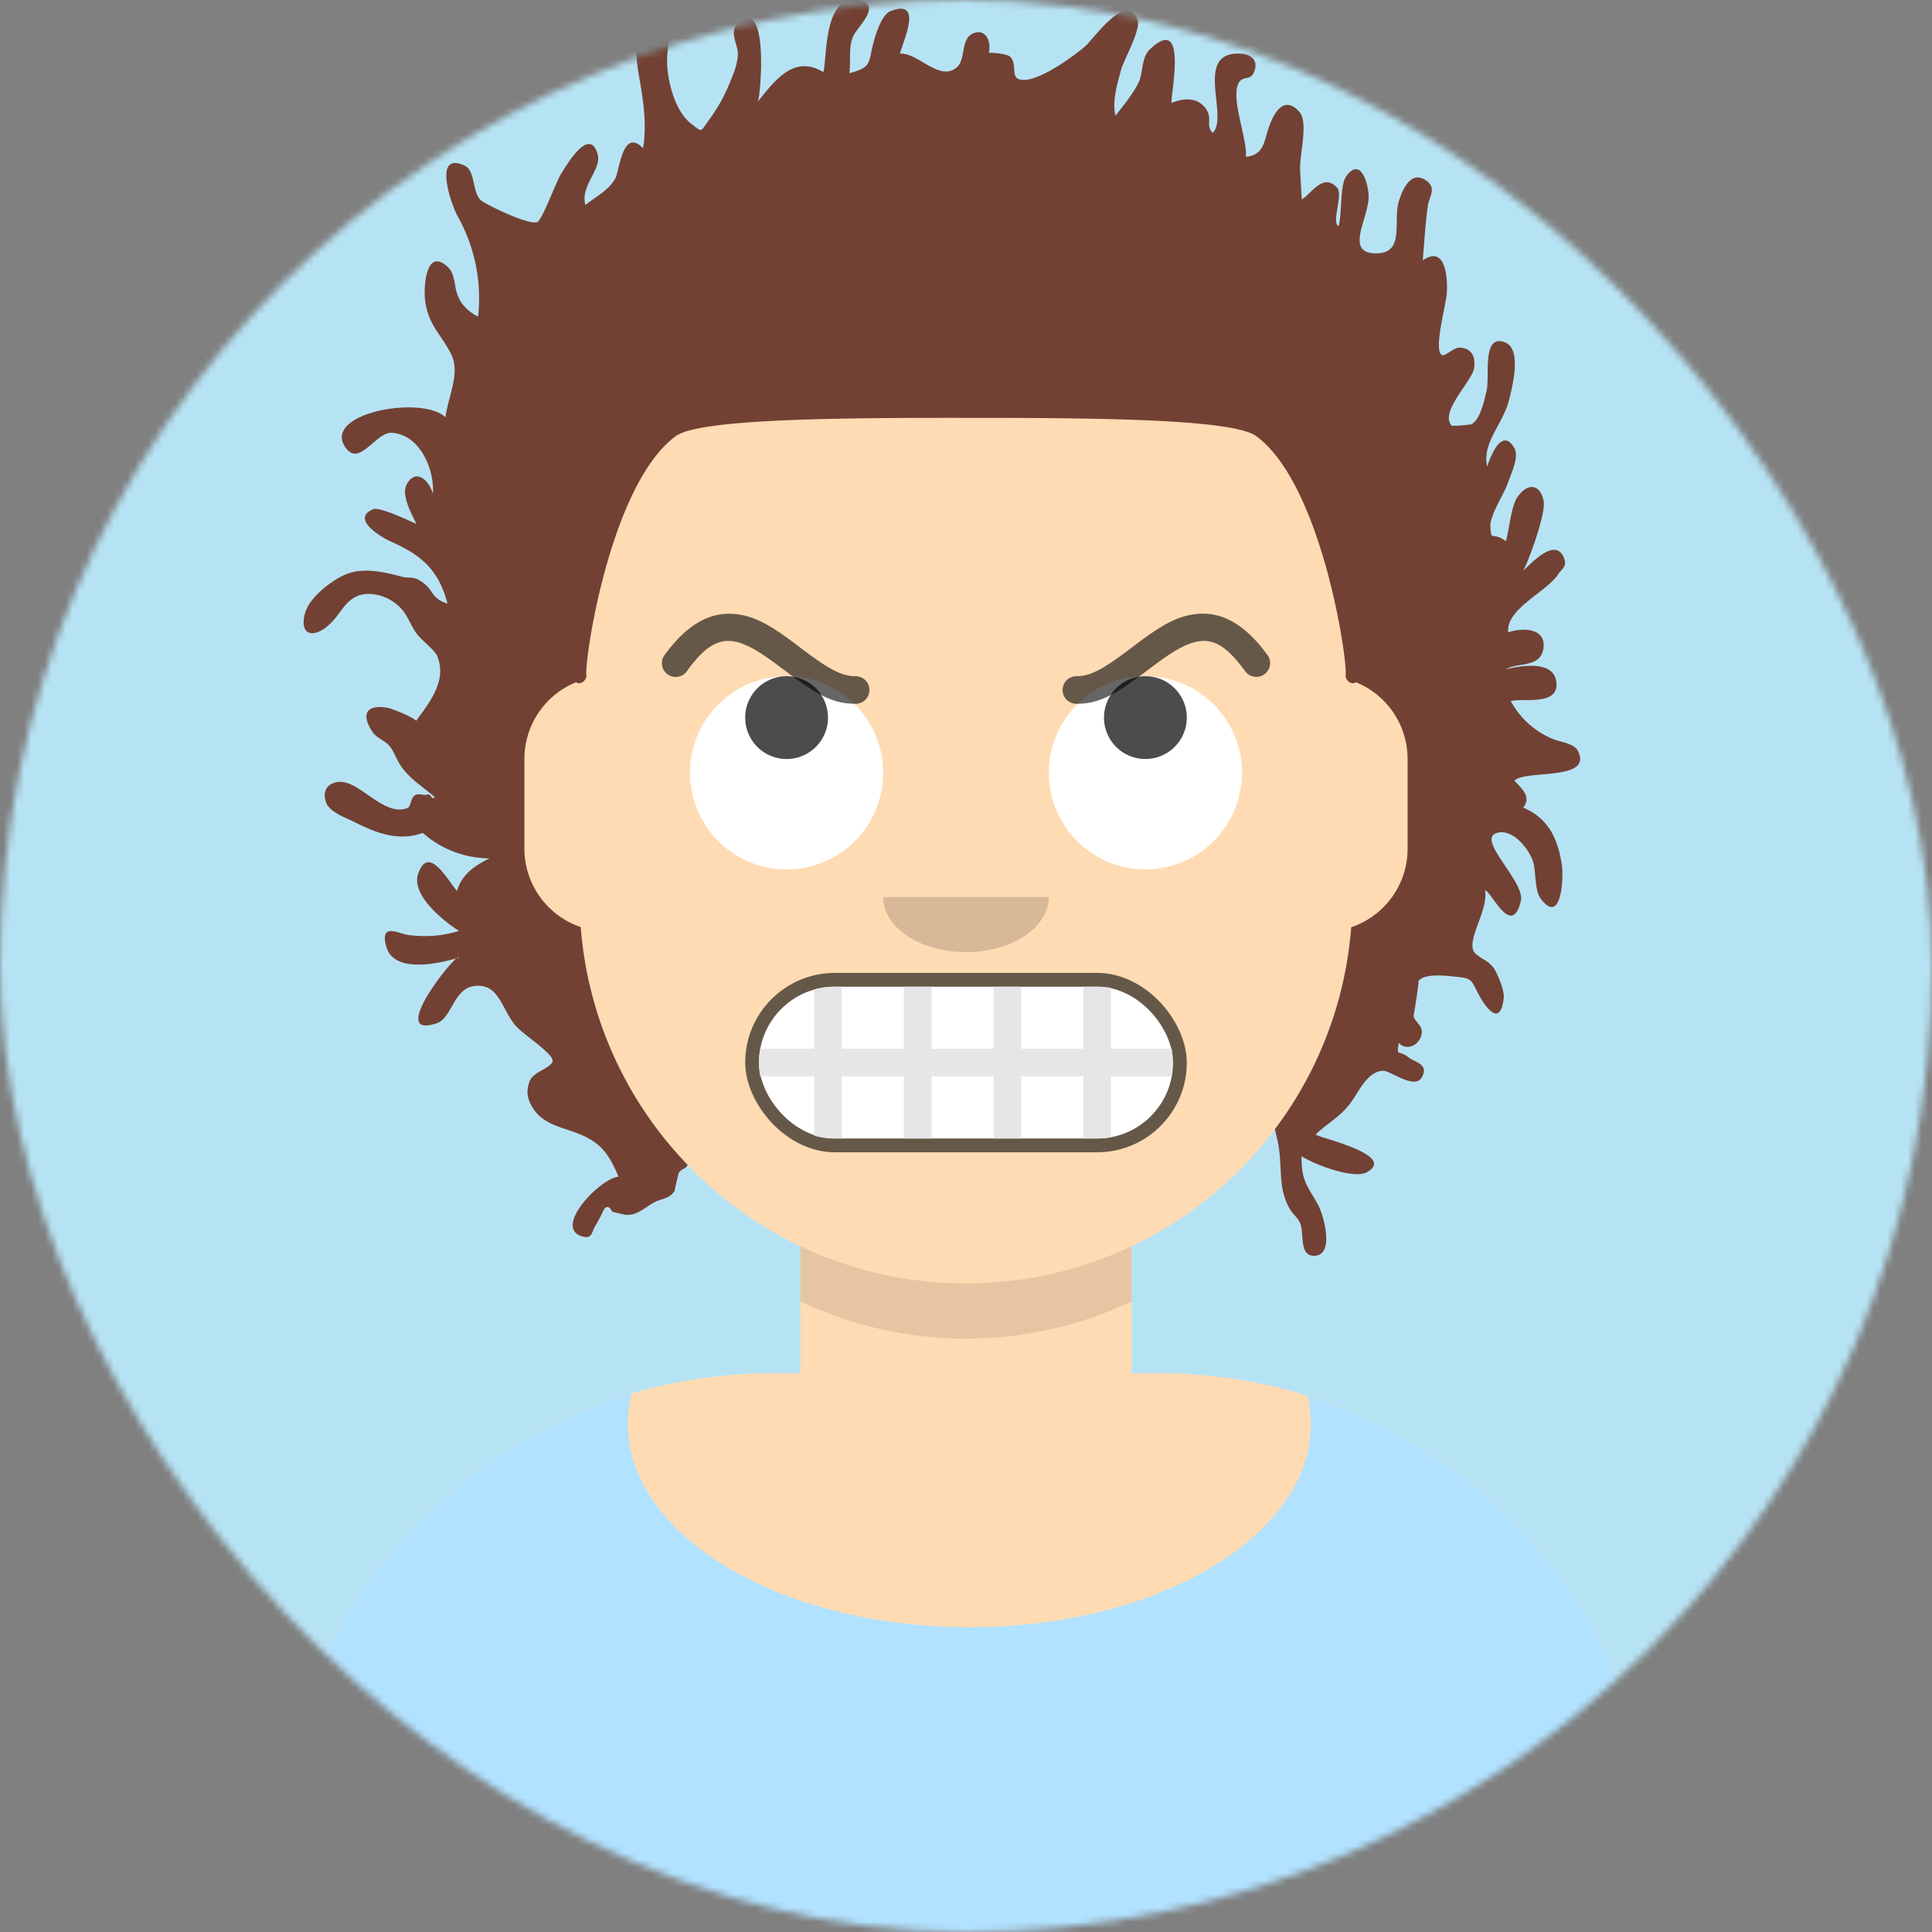 <svg xmlns="http://www.w3.org/2000/svg" viewBox="0 0 280 280" fill="none" shape-rendering="auto"><rect x="0" y="0" width="280" height="280" fill="#808080" stroke="none"/><mask id="viewboxMask"><rect width="280" height="280" rx="140" ry="140" x="0" y="0" fill="#fff" /></mask><g mask="url(#viewboxMask)"><rect fill="#b6e3f4" width="280" height="280" x="0" y="0" /><g transform="translate(8)"><path d="M132 36a56 56 0 0 0-56 56v6.17A12 12 0 0 0 66 110v14a12 12 0 0 0 10.3 11.88 56.04 56.04 0 0 0 31.7 44.73v18.4h-4a72 72 0 0 0-72 72v9h200v-9a72 72 0 0 0-72-72h-4v-18.39a56.04 56.04 0 0 0 31.7-44.73A12 12 0 0 0 198 124v-14a12 12 0 0 0-10-11.83V92a56 56 0 0 0-56-56Z" fill="#ffdbb4"/><path d="M108 180.61v8a55.79 55.79 0 0 0 24 5.39c8.59 0 16.73-1.93 24-5.39v-8a55.79 55.79 0 0 1-24 5.39 55.79 55.79 0 0 1-24-5.39Z" fill="#000" fill-opacity=".1"/><g transform="translate(0 170)"><path d="M132.5 65.83c27.34 0 49.5-13.2 49.5-29.48 0-1.37-.16-2.7-.46-4.02A72.03 72.03 0 0 1 232 101.05V110H32v-8.95A72.03 72.03 0 0 1 83.53 32a18 18 0 0 0-.53 4.35c0 16.28 22.16 29.48 49.5 29.48Z" fill="#b1e2ff"/></g><g transform="translate(78 134)"><rect x="22" y="7" width="64" height="26" rx="13" fill="#000" fill-opacity=".6"/><rect x="24" y="9" width="60" height="22" rx="11" fill="#fff"/><path d="M24.18 18H32V9.41A11 11 0 0 1 35 9h1v9h9V9h4v9h9V9h4v9h9V9h2c.68 0 1.35.06 2 .18V18h8.82l.05.28v3.44l-.05.28H75v8.82c-.65.12-1.32.18-2 .18h-2v-9h-9v9h-4v-9h-9v9h-4v-9h-9v9h-1a11 11 0 0 1-3-.41V22h-7.82a11.06 11.06 0 0 1 0-4Z" fill="#E6E6E6"/></g><g transform="translate(104 122)"><path fill-rule="evenodd" clip-rule="evenodd" d="M16 8c0 4.42 5.37 8 12 8s12-3.58 12-8" fill="#000" fill-opacity=".16"/></g><g transform="translate(76 90)"><path d="M44 22a14 14 0 1 1-28 0 14 14 0 0 1 28 0ZM96 22a14 14 0 1 1-28 0 14 14 0 0 1 28 0Z" fill="#fff"/><path d="M36 14a6 6 0 1 1-12 0 6 6 0 0 1 12 0ZM88 14a6 6 0 1 1-12 0 6 6 0 0 1 12 0Z" fill="#000" fill-opacity=".7"/></g><g transform="translate(76 82)"><path d="M15.61 15.18c4.24-5.76 6.88-5.48 13.31-.62l.67.5C34.41 18.73 36.7 20 40 20a2 2 0 1 0 0-4c-2.07 0-3.9-1.02-7.99-4.12l-.68-.52C27.57 8.53 25.37 7.3 22.63 7c-3.68-.4-7.05 1.48-10.24 5.83a2 2 0 1 0 3.22 2.36ZM96.39 15.18c-4.24-5.76-6.88-5.48-13.31-.62l-.67.5C77.58 18.73 75.29 20 72 20a2 2 0 1 1 0-4c2.07 0 3.9-1.02 7.99-4.12l.68-.52c3.76-2.83 5.96-4.07 8.7-4.37 3.68-.4 7.05 1.48 10.24 5.83a2 2 0 1 1-3.22 2.36Z" fill="#000" fill-opacity=".6"/></g><g transform="translate(-1)"><path fill-rule="evenodd" clip-rule="evenodd" d="M218.2 107.16a12.2 12.2 0 0 1-6.25-5.56 9.62 9.62 0 0 1 1.95-.13c2.27-.02 5.15-.04 4.62-2.87-.57-2.98-5.4-2.07-7.28-1.6.58-.36 1.34-.49 2.12-.62 1.49-.25 3-.51 3.31-2.33.53-3.18-3.29-3.08-5.08-2.4-.26-2.12 2-3.89 4.14-5.55 1.25-.97 2.45-1.9 3.08-2.85.13-.2.29-.38.43-.55.47-.53.86-.97.31-2.08-1.16-2.35-3.95.32-5.34 1.66l-.45.43c.88-1.63 3.32-8.4 2.95-10.13-.54-2.52-2.34-2.61-3.78-.56-.62.88-.94 2.65-1.23 4.26-.15.81-.29 1.58-.45 2.16-.87-.65-1.39-.7-1.7-.74-.43-.04-.49-.05-.55-1.45-.04-1.02.8-2.7 1.56-4.16.4-.8.79-1.54.97-2.09.08-.24.2-.51.3-.81.53-1.36 1.24-3.18.65-4.23-1.78-3.15-3.48 1.17-3.94 2.65-.5-2.14.5-3.97 1.53-5.88.6-1.13 1.24-2.3 1.57-3.55.54-2.05 1.97-7.58-.51-8.56-2.48-.98-2.51 2.12-2.53 4.66-.01.93-.02 1.79-.15 2.34l-.03.13c-.37 1.57-.92 3.97-2.1 4.71-.18.11-2.83.34-2.96.2-1.1-1.29.42-3.53 1.74-5.49.76-1.13 1.46-2.17 1.55-2.87.22-1.73-.44-2.82-2.06-2.92-.47-.03-1.1.36-1.61.7-.4.24-.73.45-.89.41-1.07-.23-.36-3.82.17-6.5.2-1.04.38-1.94.42-2.46.15-2-.1-7.17-3.48-4.79l.16-2.06c.15-1.95.3-3.86.57-5.83.05-.37.18-.73.3-1.08.32-.97.63-1.86-.67-2.69-2.16-1.36-3.36 1.5-3.85 3.17-.26.9-.27 1.93-.28 2.95-.04 2.29-.07 4.45-2.87 4.52-3.37.07-2.63-2.42-1.87-4.99.29-1 .59-2 .65-2.88.13-1.74-1.01-6.42-3.26-3.26-.53.73-.64 2.56-.74 4.25-.07 1.19-.14 2.3-.34 2.92-.56-.25-.37-1.4-.17-2.61.2-1.2.41-2.44-.06-2.95-1.5-1.64-2.82-.36-3.94.72-.41.4-.8.79-1.16.97l-.08-1.22c-.06-1.04-.13-2.08-.17-3.12-.03-.72.1-1.7.22-2.75.28-2.15.58-4.58-.34-5.6-2.33-2.59-3.82.43-4.5 2.53-.1.28-.18.57-.25.85-.45 1.56-.83 2.93-2.98 3.15.08-1.1-.28-2.7-.65-4.38-.54-2.43-1.12-5-.39-6.35.27-.5.67-.59 1.07-.68.42-.09.85-.18 1.1-.78.83-1.9-.51-2.71-1.98-2.77-4.17-.18-3.8 3.31-3.46 6.58.22 2.04.42 4-.5 4.9-.55-.5-.54-1.03-.52-1.6.01-.6.03-1.24-.55-1.99-1.22-1.6-3.17-1.46-4.92-.73 0-.3.06-.93.16-1.72.41-3.5 1.2-10.27-3.24-6.1-.82.77-1 1.86-1.18 2.93-.12.7-.23 1.37-.51 1.95-.7 1.45-2.4 3.6-3.34 4.78-.47-1.92.16-4.26.7-6.22l.12-.45c.12-.45.46-1.2.85-2.07.84-1.84 1.9-4.2 1.53-5.17-1.27-3.38-4.63.5-6.52 2.68-.45.51-.8.94-1.05 1.15-1.58 1.4-7.88 6.04-9.9 4.64-.32-.23-.36-.74-.4-1.3-.05-.65-.11-1.38-.62-1.83-.48-.4-2.48-.6-3.06-.54.36-1.5-.34-3.43-2.05-2.9-1.23.36-1.45 1.56-1.67 2.74-.16.88-.33 1.75-.91 2.25-1.5 1.29-3.17.3-4.84-.68-1.15-.68-2.3-1.36-3.4-1.3.07-.32.22-.76.4-1.28.84-2.44 2.22-6.45-1.8-4.87-1.25.49-2.13 3.35-2.45 4.54-.14.55-.24 1.02-.32 1.42-.39 1.82-.5 2.32-3.18 3.03.09-.63.09-1.3.1-1.98 0-1.25 0-2.53.55-3.54.14-.28.4-.63.7-1.03 1.16-1.53 2.81-3.71-.24-4.05-3.78-.4-4.26 4.68-4.59 8.17-.08.9-.16 1.7-.28 2.27-4.12-2.5-6.86.96-9.33 4.07l-.15.19c.45-1.42 1.56-15.56-2.96-11.24-.84.8-.53 1.84-.24 2.87.16.55.32 1.1.29 1.6-.08 1.29-.5 2.43-1 3.62a24.52 24.52 0 0 1-2.97 5.53c-.3.4-.53.73-.71.99-.32.46-.48.7-.69.74-.22.04-.48-.17-1.04-.61a58.7 58.7 0 0 0-.38-.3c-2.43-1.87-3.58-6.62-3.46-9.52 0-.35.05-.76.1-1.19.22-2.24.51-5.2-2.5-4.35-3.01.86-2.05 6.15-1.5 9.2l.21 1.26c.4 2.69.65 5.43.2 8.17-2.3-2.36-3.09.87-3.6 2.97-.16.63-.28 1.16-.42 1.4-.7 1.26-1.84 2.07-2.98 2.86-.46.33-.93.65-1.36 1-.42-1.47.28-2.83.93-4.1.59-1.15 1.14-2.23.84-3.27-1.1-3.87-4.1.93-5.11 2.55l-.2.32c-.24.37-.69 1.42-1.19 2.59-.8 1.86-1.73 4.04-2.17 4.34-1.03.69-7.6-2.53-8.28-3.14-.55-.51-.76-1.45-.97-2.38-.25-1.11-.5-2.22-1.34-2.61-4.72-2.2-1.93 5.73-1 7.37a24.3 24.3 0 0 1 2.94 14.5 6.4 6.4 0 0 1-2.46-2.07 6.28 6.28 0 0 1-.87-2.53c-.19-.96-.36-1.88-.94-2.46-3.3-3.28-3.68 2.88-3.4 4.8.32 2.35 1.2 3.66 2.2 5.13.51.76 1.06 1.57 1.57 2.6.94 1.9.37 4.07-.2 6.23-.25.97-.51 1.95-.63 2.9-3.43-3.3-18.2-.55-14.4 4.5 1.17 1.55 2.47.44 3.8-.7.93-.8 1.87-1.6 2.8-1.55 4.09.22 6.24 5.3 5.97 8.84-.5-1.9-2.42-3.76-3.75-1.44-.8 1.4.32 3.67 1.1 5.25l.28.57c-.9-.44-5.37-2.52-6.25-2.16-3.44 1.41 1.3 4.15 2.54 4.7 4.22 1.87 6.89 3.92 8.2 8.99-1.43-.46-1.85-1.05-2.3-1.7-.3-.43-.62-.88-1.25-1.34-.95-.7-1.4-.7-1.96-.73-.31 0-.66-.02-1.13-.14l-.07-.02c-2.36-.6-5.4-1.4-8.04-.3-1.97.82-5.3 3.31-5.9 5.65-.77 2.87.84 3.6 2.9 2.14a9.77 9.77 0 0 0 2.08-2.23c1.09-1.45 2.12-2.82 4.5-2.73a6.6 6.6 0 0 1 4.64 2.33c.44.53.8 1.19 1.14 1.85.3.57.6 1.15.98 1.64.28.38.75.82 1.23 1.27.73.68 1.49 1.4 1.73 1.99 1.3 3.3-.87 6.27-2.63 8.68l-.46.63c-.42-.55-3.47-1.76-4.1-1.88-2.95-.56-4.05.8-2.2 3.52.3.45.8.77 1.28 1.08.43.28.85.55 1.15.91.37.45.66 1.03.94 1.61.27.54.54 1.08.88 1.53.92 1.24 2 2.08 3.1 2.94.55.44 1.12.88 1.68 1.39-.33.21-.46.02-.6-.17-.12-.17-.25-.34-.5-.24-.2.07-.47.04-.75 0-.3-.04-.61-.08-.87 0-.47.16-.64.68-.79 1.15-.12.36-.23.7-.46.79-1.91.76-3.84-.58-5.7-1.86-1.34-.94-2.64-1.85-3.89-1.92-1.61-.08-2.97 1-2.2 3.03.44 1.13 2.04 1.85 3.25 2.4l.79.36c3.24 1.65 6.48 2.87 9.95 1.6a14.73 14.73 0 0 0 9.67 3.69c-2.01 1-4 2.23-4.7 4.72a12.3 12.3 0 0 1-.9-1.17c-1.41-1.95-3.52-4.88-4.74-1.3-1.04 3.1 3.73 6.87 5.93 8.27-2.56.75-4.68.9-7.28.6-.3-.03-.66-.14-1.04-.25-1.4-.43-3.06-.92-2.2 2 1.13 3.83 7.59 2.37 10.13 1.62-1.78 1.5-9.56 11.7-2.8 9.39.95-.33 1.53-1.34 2.13-2.4.77-1.35 1.58-2.77 3.28-2.98 2.48-.3 3.38 1.37 4.41 3.28.43.79.88 1.62 1.47 2.37.39.49 1.3 1.21 2.28 1.98 1.58 1.24 3.3 2.6 3.17 3.28-.1.46-.72.82-1.4 1.21-.77.44-1.6.92-1.9 1.62-.62 1.55-.34 2.75.54 4.08 1.17 1.78 3.09 2.4 4.92 3.01.58.2 1.14.38 1.67.6 3.17 1.29 4.31 2.86 5.73 6.21-2.5.12-9.62 7.36-5.26 8.65 1.12.33 1.35-.25 1.6-.91.12-.3.24-.6.45-.86l.55-1.02.27-.52c.46-1.2.97-1.27 1.52-.22.07-.02.47.08.9.18.42.1.88.22 1.05.23 1.19.07 2.1-.53 3.03-1.15.4-.26.8-.53 1.24-.75.31-.15.62-.25.93-.35.68-.22 1.33-.42 1.86-1.23-.09.13.56-2.51.57-2.54.13-.31.38-.45.63-.6.25-.13.51-.28.68-.63a55.8 55.8 0 0 1-15.5-34.47A12 12 0 0 1 69 123v-13a12 12 0 0 1 7.5-11.13c.53.38 1.27 0 1.5-.84-.46-1.5 3.3-27.85 13-34.87 3.62-2.44 23-2.62 42.31-2.6 19.1 0 38.11.18 41.69 2.6 9.7 7.02 13.46 33.37 13 34.87.23.84.97 1.22 1.5.84A12 12 0 0 1 197 110v13a12 12 0 0 1-8.17 11.38 55.7 55.7 0 0 1-11.07 29.28c.2.81.4 1.63.55 2.5.18 1.1.23 2.14.28 3.15.1 2.04.19 3.94 1.37 5.95.19.33.42.6.66.86.33.38.66.76.86 1.28.16.44.2 1.05.25 1.68.1 1.4.2 2.92 1.7 2.92 3.1 0 1.37-5.97.6-7.38-.3-.54-.57-1-.82-1.41-1.03-1.74-1.63-2.74-1.57-5.64 1.75 1.16 7.53 3.38 9.45 2.32 3.5-1.94-2.69-3.9-5.83-4.89a11.7 11.7 0 0 1-1.6-.56c.63-.63 1.3-1.14 1.97-1.66 1.13-.86 2.25-1.72 3.22-3.1.25-.34.49-.72.73-1.11 1.01-1.6 2.1-3.3 3.82-3.38.4-.02 1.04.3 1.77.65 1.46.7 3.24 1.56 3.94.21.74-1.4-.26-1.89-1.15-2.33-.29-.14-.57-.28-.77-.44-.55-.45-.95-.57-1.2-.65-.45-.13-.5-.14-.27-1.49 1.1 1.17 2.8.43 3.25-1.01.3-.92-.16-1.46-.56-1.95-.28-.34-.55-.66-.54-1.07 0 .4.84-5.11.7-4.93.85-1.12 3.81-.8 5.34-.63h.07c2.13.24 2.17.31 3.03 2.02l.22.42c.88 1.72 3.2 5.18 3.7.64.13-1.08-.86-3.4-1.44-4.34a5.12 5.12 0 0 0-1.6-1.33c-.58-.37-1.12-.71-1.31-1.1-.48-.94.08-2.47.68-4.12.59-1.61 1.22-3.33.96-4.73.3.12.73.7 1.23 1.38 1.29 1.75 3 4.07 3.96.22.33-1.27-1.01-3.25-2.27-5.12-1.48-2.2-2.86-4.25-1.24-4.76 2.29-.73 4.61 2.22 5.25 4.04.2.56.27 1.37.35 2.22.12 1.2.24 2.48.72 3.14 3.03 4.2 3.4-2.75 3.16-4.58-.56-4.02-1.99-6.98-5.63-8.5 1.14-1.42 0-2.58-.91-3.53l-.36-.37c.55-.6 2.22-.75 4-.91 3.13-.28 6.62-.6 5.2-3.42-.39-.78-1.53-1.1-2.5-1.36-.36-.1-.7-.19-.96-.3ZM59.5 138.8c0-.14-.13-.09-.36.1l.35-.1Z" fill="#724133"/></g><g transform="translate(49 72)"></g><g transform="translate(62 42)"></g></g></g></svg>